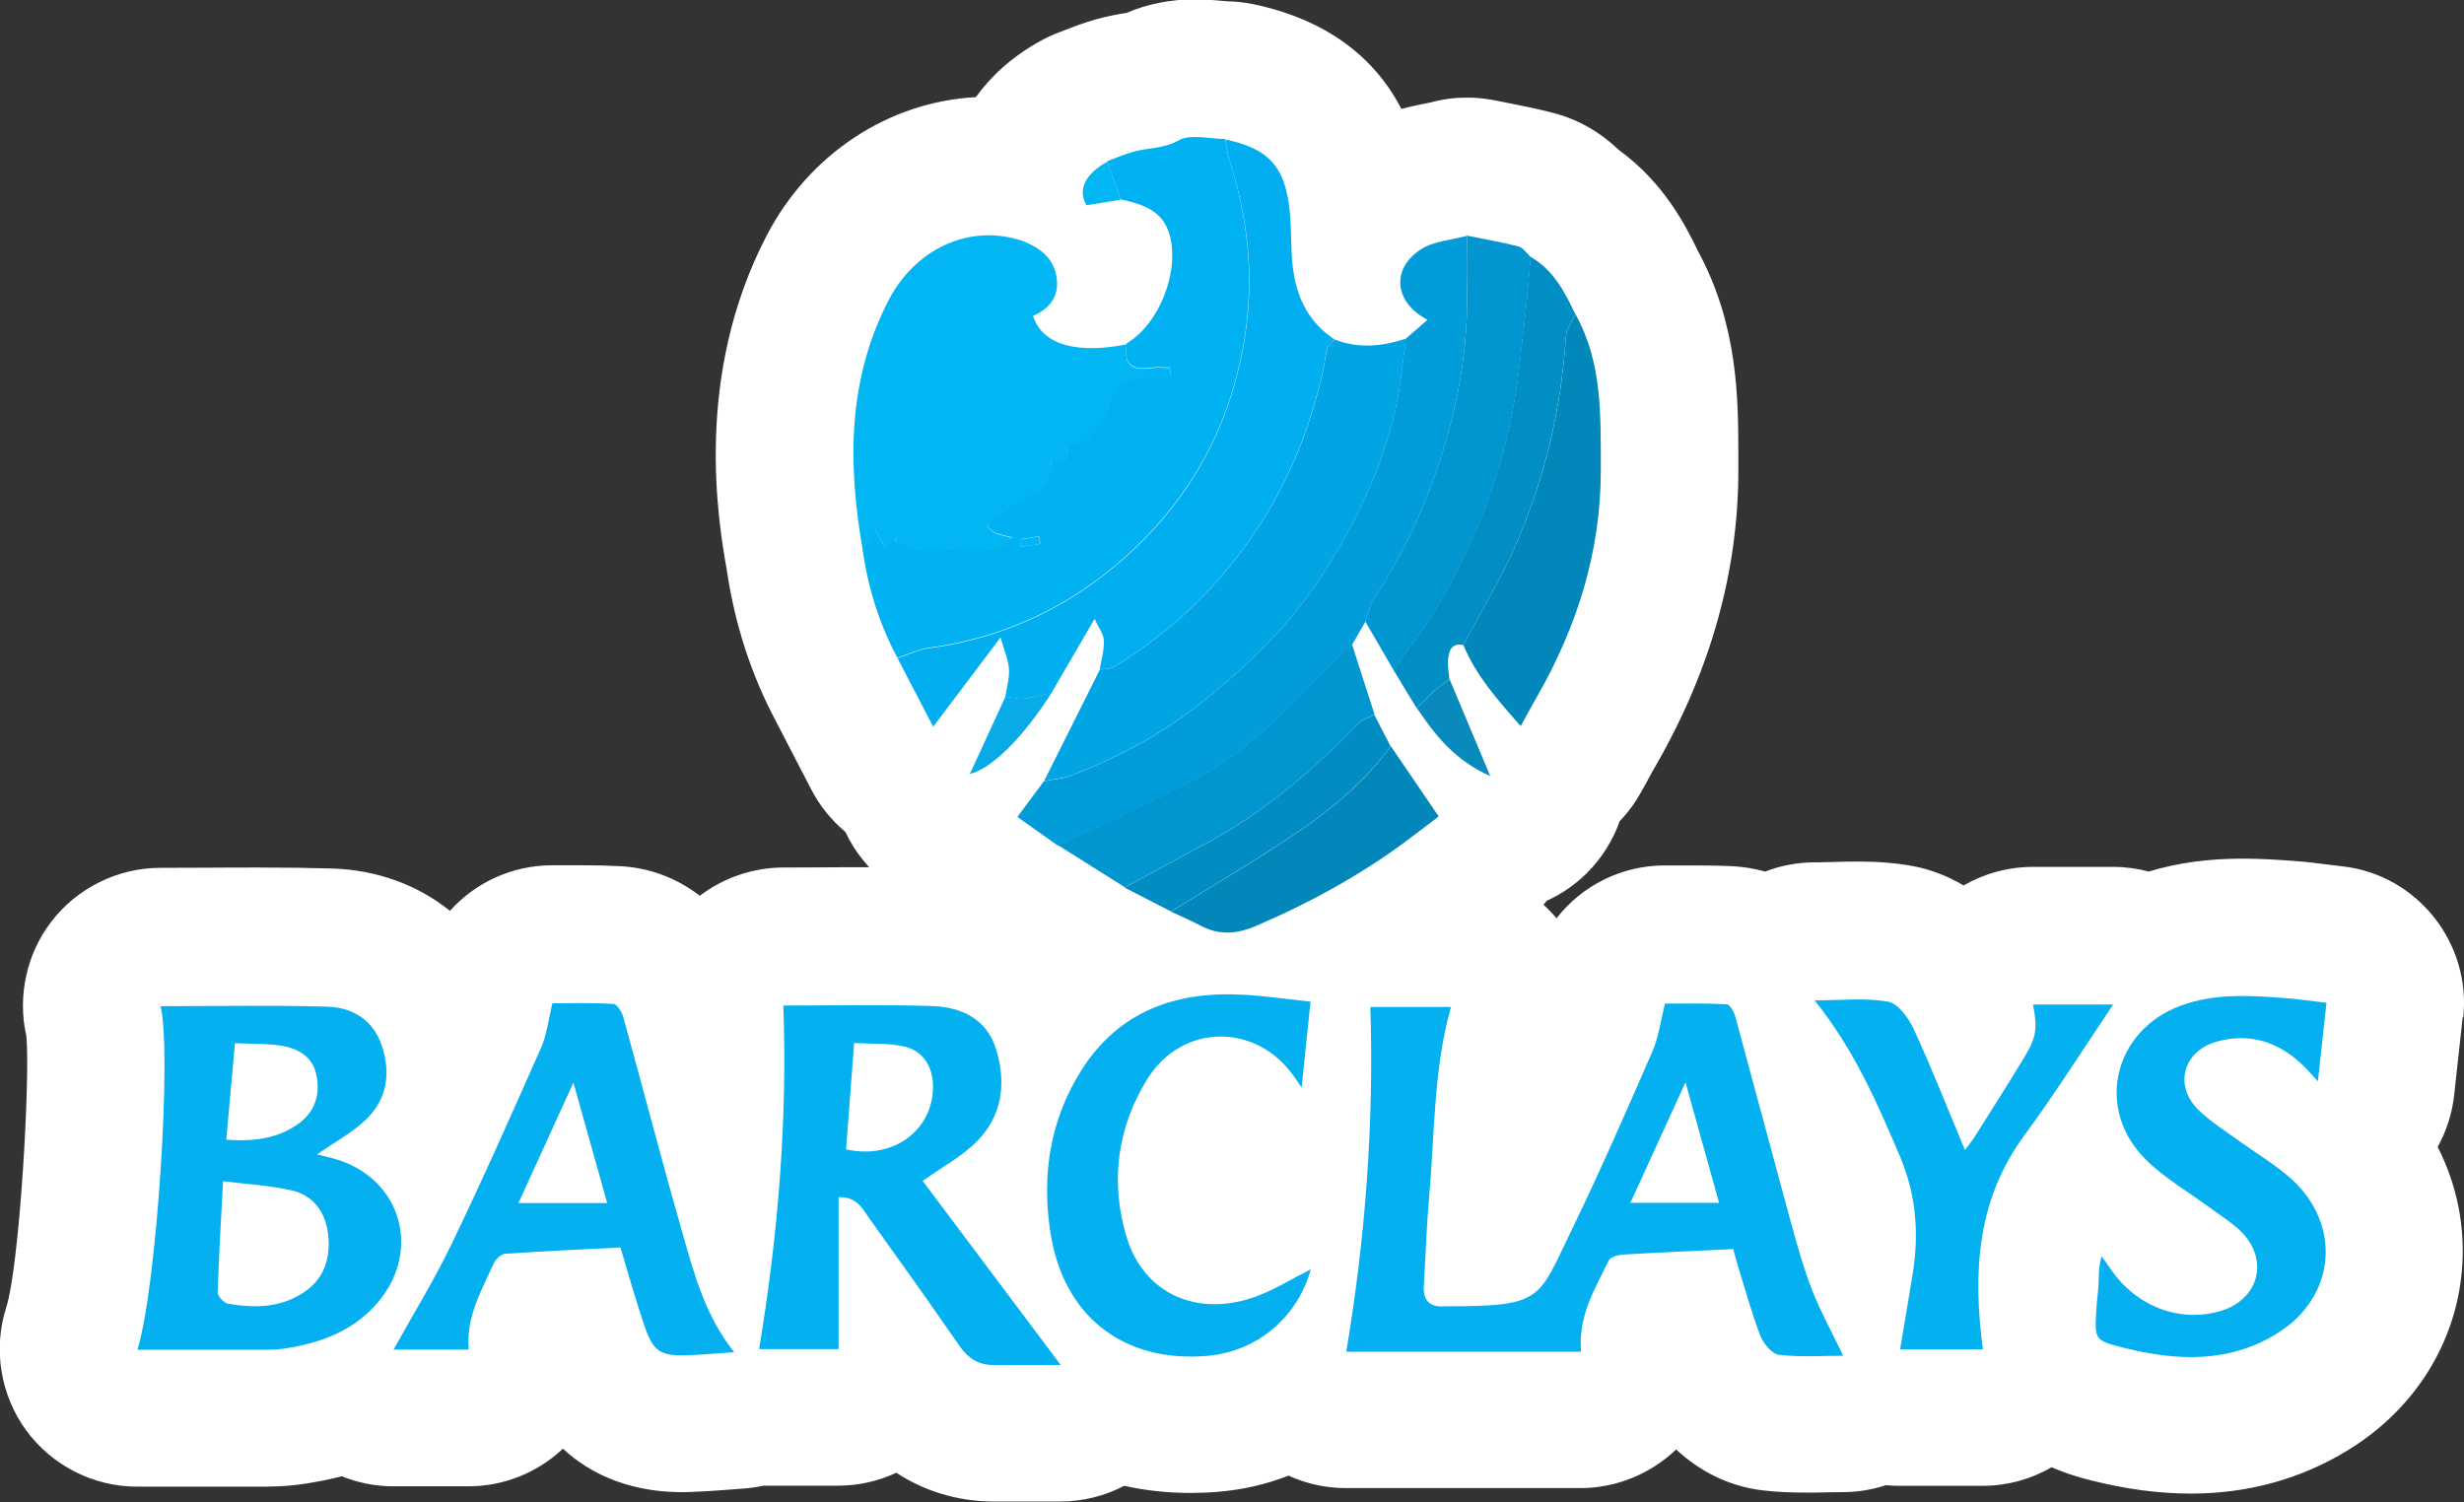 <?xml version="1.0" encoding="UTF-8"?><svg id="Capa_2" xmlns="http://www.w3.org/2000/svg" viewBox="0 0 152.46 92.96"><rect x="0" y="0" width="152.46" height="92.96" fill="#333333" stroke="none"/><defs><style>.cls-1{fill:#04b0f0;}.cls-2{fill:#08abe8;}.cls-3{fill:#01aeef;}.cls-4{fill:#098abd;}.cls-5{fill:#018ec4;}.cls-6{fill:#0196d0;}.cls-7{fill:#018cc3;}.cls-8{fill:#03b0f0;}.cls-9{fill:#fff;}.cls-10{fill:#0196cf;}.cls-11{fill:#01a5e4;}.cls-12{fill:#00b2f1;}.cls-13{fill:#01b6f2;}.cls-14{fill:#019cd9;}.cls-15{fill:#0287bb;}</style></defs><g id="circulo_big"><circle class="cls-9" cx="76.23" cy="46.48" r="12.34"/><path class="cls-9" d="M152.41,62.99c.51-4.64-2.84-8.85-7.44-9.38l-.83-.1c-.77-.1-1.51-.19-2.25-.24-.93-.07-2.01-.14-3.14-.14-2.11,0-4.02.26-5.8.8-.71-.19-1.45-.29-2.2-.29h-4.96c-1.53,0-3.01.41-4.29,1.15-1-.59-2.08-1.01-3.2-1.21-1.02-.18-2.08-.27-3.32-.27-.51,0-1.02.01-1.66.03-.34.01-.69.02-1.05.02-1.06,0-2.09.2-3.05.57-.64-.18-1.3-.29-1.98-.33-.84-.04-1.67-.05-2.49-.05,0,0-1.74,0-1.74,0-2.68,0-5.13,1.25-6.7,3.27-.25-.3-.52-.58-.81-.84.07-.08.13-.16.2-.24.9-.41,1.74-.98,2.46-1.69.93-.92,1.63-2.03,2.06-3.24.52-.54.96-1.14,1.33-1.81l.36-.65c.19-.36.37-.69.56-1.01,3.4-5.91,5.11-12.08,5.09-18.32v-.66c0-3.66,0-8.21-2.5-12.83-.75-1.54-2.08-4.2-4.88-6.24-1.19-1.13-2.55-1.91-4.06-2.3-1.02-.27-1.99-.45-2.82-.62l-.86-.17c-.55-.11-1.11-.16-1.67-.16-.77,0-1.54.1-2.25.3-.08.02-.17.04-.35.07-.4.08-.9.18-1.46.33-2.11-4.08-5.87-5.8-9.16-6.48-.53-.11-1.08-.17-1.62-.18l-.23-.02c-.54-.05-1.12-.1-1.74-.1-1.53,0-2.96.28-4.26.84-.47.07-1.16.19-1.94.41-.68.2-1.28.42-1.81.63l-.41.16c-.39.14-.77.32-1.14.52-1.87,1.03-3.14,2.27-4.02,3.49-5.4.29-10.31,3.51-12.94,8.56-4.53,8.7-3.01,17.65-2.47,20.7.49,3.35,1.52,6.51,3.03,9.34l2.19,4.23c.53,1.03,1.26,1.92,2.12,2.64.3.64.68,1.25,1.14,1.8.11.13.22.25.33.38-.91,0-1.81,0-2.74.01h-.1c-.84,0-1.66.01-2.47.01-1.87,0-3.7.63-5.17,1.75-1.32-1.02-2.96-1.72-4.88-1.83-.73-.04-1.5-.06-2.46-.06,0,0-1.78,0-1.78,0-2.49,0-4.77,1.07-6.34,2.82-1.99-1.6-4.52-2.54-7.32-2.62-1.38-.04-2.84-.06-4.61-.06-1,0-2.01,0-3.03.01-.98,0-1.97.01-2.96.01-2.62,0-5.14,1.24-6.73,3.31-1.55,2-2.12,4.64-1.56,7.1.25,2.5-.41,14.19-1.25,16.81-.82,2.57-.35,5.41,1.24,7.59,1.6,2.18,4.16,3.48,6.86,3.48,0,0,6.32,0,7.54,0,.69,0,1.73,0,2.91-.19.61-.1,1.37-.23,2.22-.45,1,.4,2.07.62,3.18.62h4.65c2.18,0,4.28-.84,5.85-2.33,2.42,2.25,5.38,2.69,7.32,2.69,0,0,.39,0,.62-.01.76-.03,1.51-.08,2.29-.14l.92-.07c.43-.03.85-.09,1.26-.18h4.62c1.29,0,2.51-.29,3.6-.8,1.72,1.13,3.74,1.75,5.88,1.78.59,0,1.8,0,1.8,0h2.46c1.42,0,2.77-.35,3.96-.97,1.31.29,2.68.44,4.1.44.55,0,1.12-.02,1.69-.07,1.52-.12,2.99-.46,4.38-1,1.1.5,2.3.77,3.54.77h14.52c2.21,0,4.33-.87,5.92-2.39,1.37,1.27,3.16,2.27,5.35,2.53.84.1,1.71.14,2.75.14.44,0,.87,0,1.32-.02.3,0,.6-.01.89-.01.92,0,1.82-.15,2.67-.43.28.03.57.04.86.04h5.12c1.51,0,2.98-.4,4.27-1.15.72.31,1.5.58,2.35.79,2.25.57,4.3.84,6.27.84,3.55,0,6.84-.91,9.76-2.71,4.06-2.5,6.62-6.55,7.01-11.1.23-2.67-.3-5.29-1.5-7.64.54-.97.89-2.05,1.02-3.19l.53-4.85Z"/><path class="cls-1" d="M97.82,83.64h-14.52c1.18-7.03,1.72-14.11,1.49-21.33h4.99c-1.1,3.88-1,7.89-1.36,11.85-.16,1.79-.21,3.59-.32,5.39-.06.91.35,1.35,1.28,1.28.03,0,.07,0,.1,0,6.03,0,5.66-.4,7.79-4.77,1.75-3.61,3.36-7.3,4.97-10.99.38-.87.5-1.84.78-2.97,1.09,0,2.45-.03,3.81.04.2,0,.46.47.54.76,1.16,4.25,2.29,8.52,3.45,12.77.39,1.42.79,2.84,1.32,4.2.52,1.32,1.22,2.58,1.91,4.02-1.28,0-2.65.1-3.98-.06-.43-.05-.96-.7-1.15-1.18-.56-1.46-.97-2.98-1.43-4.47-.11-.37-.21-.74-.24-.89-2.35.11-4.59.21-6.83.34-.31.02-.78.15-.88.37-.86,1.75-1.91,3.46-1.71,5.64ZM104.29,66.97c-1.21,2.64-2.29,5.01-3.41,7.46h5.49c-.68-2.44-1.34-4.81-2.08-7.46Z"/><path class="cls-12" d="M55.54,40.73c-1.13-2.11-1.83-4.36-2.17-6.73.24-.38.48-.77.78-1.24.2.37.36.68.57,1.06.29-.23.5-.4.71-.58,0,.09-.01.19-.02.28.57.15,1.14.42,1.72.43,1.31.04,2.63-.13,3.93-.04.66.04,1.12-.01,1.59-.65-.41-.11-.75-.16-1.06-.29-.19-.08-.39-.24-.46-.42-.04-.11.11-.37.24-.46.74-.5,1.48-1.03,2.28-1.45.86-.44,1.39-1.05,1.4-2.14,1.34.49.73-.7,1.09-1.04.47-.1,1.06-.15,1.3-.46.52-.68.98-1.46,1.27-2.27.43-1.21,1.3-1.4,2.39-1.38.44,0,.88-.08,1.32-.13,0-.16-.02-.32-.03-.48-.36,0-.73-.05-1.08,0-1.33.21-1.81-.24-1.59-1.5,2.02-1.2,3.28-4.45,2.65-6.71-.44-1.56-1.72-1.89-3.04-2.2-.28-.78-.55-1.57-.83-2.35.53-.2,1.06-.43,1.6-.58.92-.27,1.87-.18,2.82-.71.75-.42,1.91-.09,2.89-.09.08.41.11.84.24,1.24,1.15,3.57,1.55,7.18.98,10.93-.75,4.87-2.8,9.08-6.22,12.55-3.66,3.72-8.1,6.06-13.34,6.76-.66.09-1.29.41-1.94.62ZM64.37,33.67c-.03-.16-.05-.32-.08-.48-.4.06-.8.12-1.19.18.02.15.05.31.07.46l1.21-.17Z"/><path class="cls-13" d="M69.73,21.27c-.23,1.27.25,1.71,1.59,1.5.35-.06.72,0,1.08,0,0,.16.02.32.03.48-.44.05-.88.14-1.32.13-1.08-.02-1.96.17-2.39,1.38-.29.81-.74,1.59-1.27,2.27-.24.32-.83.37-1.3.46-.35.34.25,1.53-1.09,1.04,0,1.09-.54,1.69-1.4,2.14-.8.41-1.53.94-2.28,1.45-.13.09-.29.35-.24.46.07.17.27.34.46.42.31.13.65.18,1.06.29-.47.64-.94.7-1.59.65-1.3-.09-2.62.08-3.93.04-.58-.02-1.15-.28-1.72-.43,0-.09.01-.19.02-.28-.21.17-.42.34-.71.58-.2-.38-.37-.69-.57-1.06-.3.47-.54.85-.78,1.24-.93-5.31-.95-10.54,1.61-15.47,1.6-3.06,4.72-4.56,7.73-3.81.25.06.51.13.75.24,1.02.44,1.79,1.1,1.92,2.28.13,1.15-.5,1.84-1.47,2.28.6,1.89,2.9,2.34,5.82,1.75Z"/><path class="cls-1" d="M9.93,62.26c3.48,0,6.91-.07,10.34.03,1.55.05,2.83.83,3.36,2.42.56,1.69.32,3.3-.96,4.54-.89.86-2.03,1.47-3.06,2.18.24.06.58.14.93.23,4.36,1.13,5.7,5.93,2.58,9.22-1.5,1.58-3.42,2.24-5.49,2.56-.55.09-1.11.08-1.66.08-2.48,0-4.96,0-7.47,0,1.19-3.76,2.15-18.53,1.43-21.28ZM13.8,73.1c-.13,2.46-.26,4.67-.33,6.88,0,.23.39.65.64.69,1.68.29,3.34.26,4.8-.78,1.18-.84,1.54-2.08,1.4-3.46-.15-1.4-.89-2.45-2.26-2.77-1.34-.31-2.74-.38-4.25-.57ZM14.54,64.54c-.19,2.08-.36,4.01-.54,5.98,1.72.13,3.19-.07,4.47-.99,1.04-.75,1.36-1.84,1.1-3.04-.23-1.1-1.12-1.61-2.13-1.78-.92-.15-1.86-.11-2.91-.16Z"/><path class="cls-8" d="M48.47,62.22c2.92,0,6.06-.07,9.19.03,1.79.06,3.38.77,3.97,2.66.64,2.06.4,4.09-1.14,5.67-.93.96-2.17,1.61-3.4,2.49,2.72,3.63,5.57,7.42,8.54,11.39-1.41,0-2.8.01-4.19,0-.88,0-1.53-.4-2.04-1.14-1.85-2.66-3.72-5.3-5.61-7.93-.42-.58-.75-1.35-1.9-1.31v9.4h-4.92c1.17-7.05,1.76-14.15,1.5-21.25ZM52.35,71.12c2.95.66,5.41-1.21,5.38-3.94-.02-1.23-.65-2.2-1.85-2.44-.95-.2-1.96-.14-3.03-.2-.18,2.35-.34,4.48-.5,6.58Z"/><path class="cls-3" d="M55.54,40.73c.65-.21,1.28-.54,1.94-.62,5.24-.7,9.68-3.05,13.34-6.76,3.42-3.47,5.47-7.69,6.22-12.55.58-3.75.18-7.36-.98-10.93-.13-.4-.16-.82-.24-1.24,2.95.62,3.91,1.91,4.05,5.41.03.85.02,1.71.13,2.55.23,1.83.98,3.37,2.58,4.42-.15.17-.39.32-.45.52-.15.56-.2,1.15-.34,1.72-.67,2.8-1.65,5.48-3.1,8-2.4,4.17-5.65,7.47-9.72,9.99-.26.16-.62.14-.93.2.1-.6.29-1.21.26-1.81-.01-.4-.33-.79-.57-1.34-.99,1.69-1.82,3.13-2.66,4.57-.56.13-1.11.31-1.67.37-.39.04-.8-.07-1.2-.11.09-.58.27-1.16.23-1.73-.04-.58-.3-1.15-.52-1.95-1.49,1.97-2.75,3.65-4.17,5.53-.77-1.48-1.48-2.86-2.2-4.23Z"/><path class="cls-14" d="M87,20.94c.43-.37.85-.74,1.33-1.15-2.08-1.08-2.27-3.17-.4-4.37.8-.51,1.88-.57,2.84-.83,0,1.04-.02,2.09,0,3.13.1,3.88-.6,7.63-1.84,11.28-.98,2.87-2.31,5.58-3.96,8.14-.25.39-.33.88-.49,1.33-.27.48-.55.95-.82,1.43-.59.56-1.19,1.11-1.76,1.7-2.38,2.47-4.79,4.93-7.83,6.58-2.8,1.52-5.73,2.78-8.61,4.15-.81-.57-1.62-1.15-2.51-1.78.58-.78,1.11-1.5,1.64-2.21.57-.11,1.16-.15,1.7-.36,3.03-1.16,5.85-2.68,8.36-4.75,2.55-2.09,4.95-4.35,6.8-7.1,2.24-3.34,4.01-6.92,4.9-10.87.32-1.41.43-2.87.64-4.31Z"/><path class="cls-1" d="M29,83.51h-4.65c1.2-2.17,2.52-4.3,3.6-6.55,1.93-4,3.73-8.07,5.53-12.13.36-.8.45-1.73.7-2.75,1.1,0,2.43-.04,3.77.04.22.01.53.49.61.8,1.24,4.47,2.4,8.96,3.68,13.42.72,2.53,1.41,5.1,3.19,7.33-1.06.07-1.99.16-2.93.19-1.63.05-2.08-.23-2.61-1.78-.57-1.67-1.04-3.36-1.5-4.89-2.41.12-4.78.23-7.14.39-.24.02-.57.32-.68.56-.76,1.69-1.74,3.31-1.57,5.37ZM37.57,74.44c-.69-2.45-1.36-4.83-2.09-7.45-1.2,2.63-2.28,5-3.4,7.45h5.5Z"/><path class="cls-1" d="M143.95,62.06c-.18,1.61-.35,3.16-.53,4.85-.4-.43-.72-.81-1.08-1.14-1.49-1.35-3.21-1.86-5.17-1.32-2.09.57-2.69,2.75-1.12,4.25.77.74,1.7,1.32,2.57,1.95,1.03.75,2.14,1.4,3.09,2.24,3.23,2.86,2.84,7.37-.83,9.63-3,1.85-6.24,1.69-9.5.87-1.78-.45-1.78-.49-1.67-2.34.03-.55.12-1.11.14-1.66.02-.52,0-1.05.19-1.65.19.26.38.52.56.79,1.57,2.3,4.24,3.33,6.77,2.6,2.38-.69,3.06-3.14,1.32-4.9-.57-.57-1.28-1-1.94-1.49-1.31-.97-2.76-1.8-3.92-2.93-3.23-3.13-2.09-8.04,2.12-9.59,2.06-.75,4.19-.63,6.31-.47.87.06,1.74.19,2.69.3Z"/><path class="cls-11" d="M87,20.94c-.21,1.44-.32,2.9-.64,4.31-.9,3.95-2.66,7.53-4.9,10.87-1.85,2.75-4.25,5.01-6.8,7.1-2.51,2.06-5.33,3.59-8.36,4.75-.53.2-1.13.24-1.7.36,1.15-2.3,2.3-4.6,3.45-6.89.31-.06.68-.04.93-.2,4.07-2.52,7.32-5.83,9.72-9.99,1.45-2.52,2.43-5.19,3.1-8,.14-.57.19-1.16.34-1.72.05-.2.29-.35.45-.52,1.48.58,2.95.42,4.42-.06Z"/><path class="cls-1" d="M81.12,78.5c-.83,3.04-3.36,5.14-6.44,5.4-5.17.43-8.87-2.45-9.68-7.6-.56-3.57-.04-7,1.92-10.09,2.31-3.64,5.82-4.88,9.96-4.66,1.37.07,2.73.27,4.21.43-.18,1.71-.36,3.4-.55,5.31-.25-.36-.37-.54-.5-.72-2.34-3.3-6.91-3.25-9.05.2-1.86,3-2.3,6.32-1.3,9.72,1.04,3.54,4.36,5.06,8.01,3.74,1.18-.43,2.27-1.12,3.44-1.71Z"/><path class="cls-8" d="M122.69,83.5h-5.12c.26-1.58.53-3.13.78-4.69.4-2.5.21-4.91-.8-7.28-1.41-3.31-2.83-6.59-5.27-9.63,1.64,0,3.13-.17,4.54.08.61.11,1.26.99,1.58,1.67,1.12,2.43,2.1,4.93,3.18,7.51.2-.28.4-.51.57-.77,1.05-1.66,2.1-3.31,3.12-4.99.73-1.2.81-1.79.52-3.24h4.96c-1.78,2.64-3.53,5.42-5.47,8.06-2.99,4.04-3.21,8.54-2.59,13.29Z"/><path class="cls-6" d="M84.48,38.46c.16-.45.24-.94.49-1.33,1.65-2.55,2.98-5.26,3.96-8.14,1.24-3.65,1.94-7.4,1.84-11.28-.03-1.04,0-2.09,0-3.13,1.07.22,2.14.4,3.19.67.29.08.51.43.76.66-.14,1.44-.25,2.88-.42,4.31-.21,1.8-.38,3.61-.73,5.39-.81,4.15-2.39,8.04-4.49,11.7-.83,1.45-1.9,2.78-2.85,4.16-.58-1-1.17-2-1.75-3.01Z"/><path class="cls-15" d="M97.48,19.44c1.69,3.02,1.56,6.35,1.57,9.62.01,5.05-1.46,9.71-3.96,14.07-.32.56-.62,1.12-1,1.8-1.42-1.62-2.76-3.12-3.54-5.01,1.12-2.14,2.38-4.21,3.33-6.42,1.73-4.03,2.73-8.27,3.01-12.66.03-.48.39-.93.59-1.4Z"/><path class="cls-10" d="M65.46,52.31c2.88-1.37,5.81-2.64,8.61-4.15,3.04-1.65,5.45-4.11,7.83-6.58.56-.59,1.17-1.13,1.76-1.7.46,1.44.92,2.88,1.39,4.32-.35.2-.78.32-1.05.6-2.77,2.89-5.79,5.45-9.33,7.36-1.69.91-3.38,1.83-5.07,2.74-1.38-.87-2.75-1.73-4.13-2.6Z"/><path class="cls-5" d="M97.48,19.44c-.21.47-.56.92-.59,1.4-.29,4.4-1.29,8.63-3.01,12.66-.95,2.21-2.21,4.28-3.33,6.42-.73-.17-.89.34-.95.87-.04.4.05.82.08,1.23-.32.25-.65.47-.95.74-.37.33-.72.7-1.08,1.05-.48-.78-.95-1.57-1.43-2.35.96-1.38,2.02-2.71,2.85-4.16,2.1-3.66,3.68-7.55,4.49-11.7.35-1.77.51-3.59.73-5.39.17-1.43.28-2.87.42-4.31,1.41.8,2.1,2.16,2.76,3.53Z"/><path class="cls-15" d="M86.05,46.16c.97,1.42,1.94,2.84,2.97,4.36-.51.39-1.02.78-1.53,1.16-2.99,2.3-6.27,4.1-9.74,5.6-1.2.52-2.3.61-3.46,0-.6-.32-1.22-.58-1.83-.87,2.64-1.65,5.34-3.21,7.91-4.97,2.14-1.46,4.14-3.13,5.68-5.27Z"/><path class="cls-7" d="M86.05,46.16c-1.54,2.14-3.54,3.81-5.68,5.27-2.57,1.75-5.26,3.32-7.91,4.97-.96-.49-1.92-.99-2.88-1.48,1.69-.91,3.38-1.83,5.07-2.74,3.54-1.91,6.56-4.47,9.33-7.36.27-.28.7-.4,1.05-.6.34.65.67,1.3,1.01,1.95Z"/><path class="cls-4" d="M87.66,43.81c.36-.35.7-.72,1.08-1.05.3-.27.63-.5.95-.74.8,1.91,1.6,3.82,2.52,6-2.16-.95-3.41-2.51-4.54-4.21Z"/><path class="cls-2" d="M62.21,43.11c.4.04.81.15,1.2.11.56-.06,1.11-.24,1.67-.37-1.65,2.59-3.61,4.68-5.07,5.04.77-1.68,1.49-3.23,2.2-4.78Z"/><path class="cls-13" d="M68.51,10.01c.28.78.55,1.57.83,2.35-.7.11-1.39.22-2.12.34-.54-.95-.1-1.93,1.29-2.69Z"/><path class="cls-13" d="M64.37,33.67l-1.21.17c-.02-.15-.05-.31-.07-.46.4-.06.8-.12,1.19-.18.03.16.05.32.08.48Z"/></g></svg>